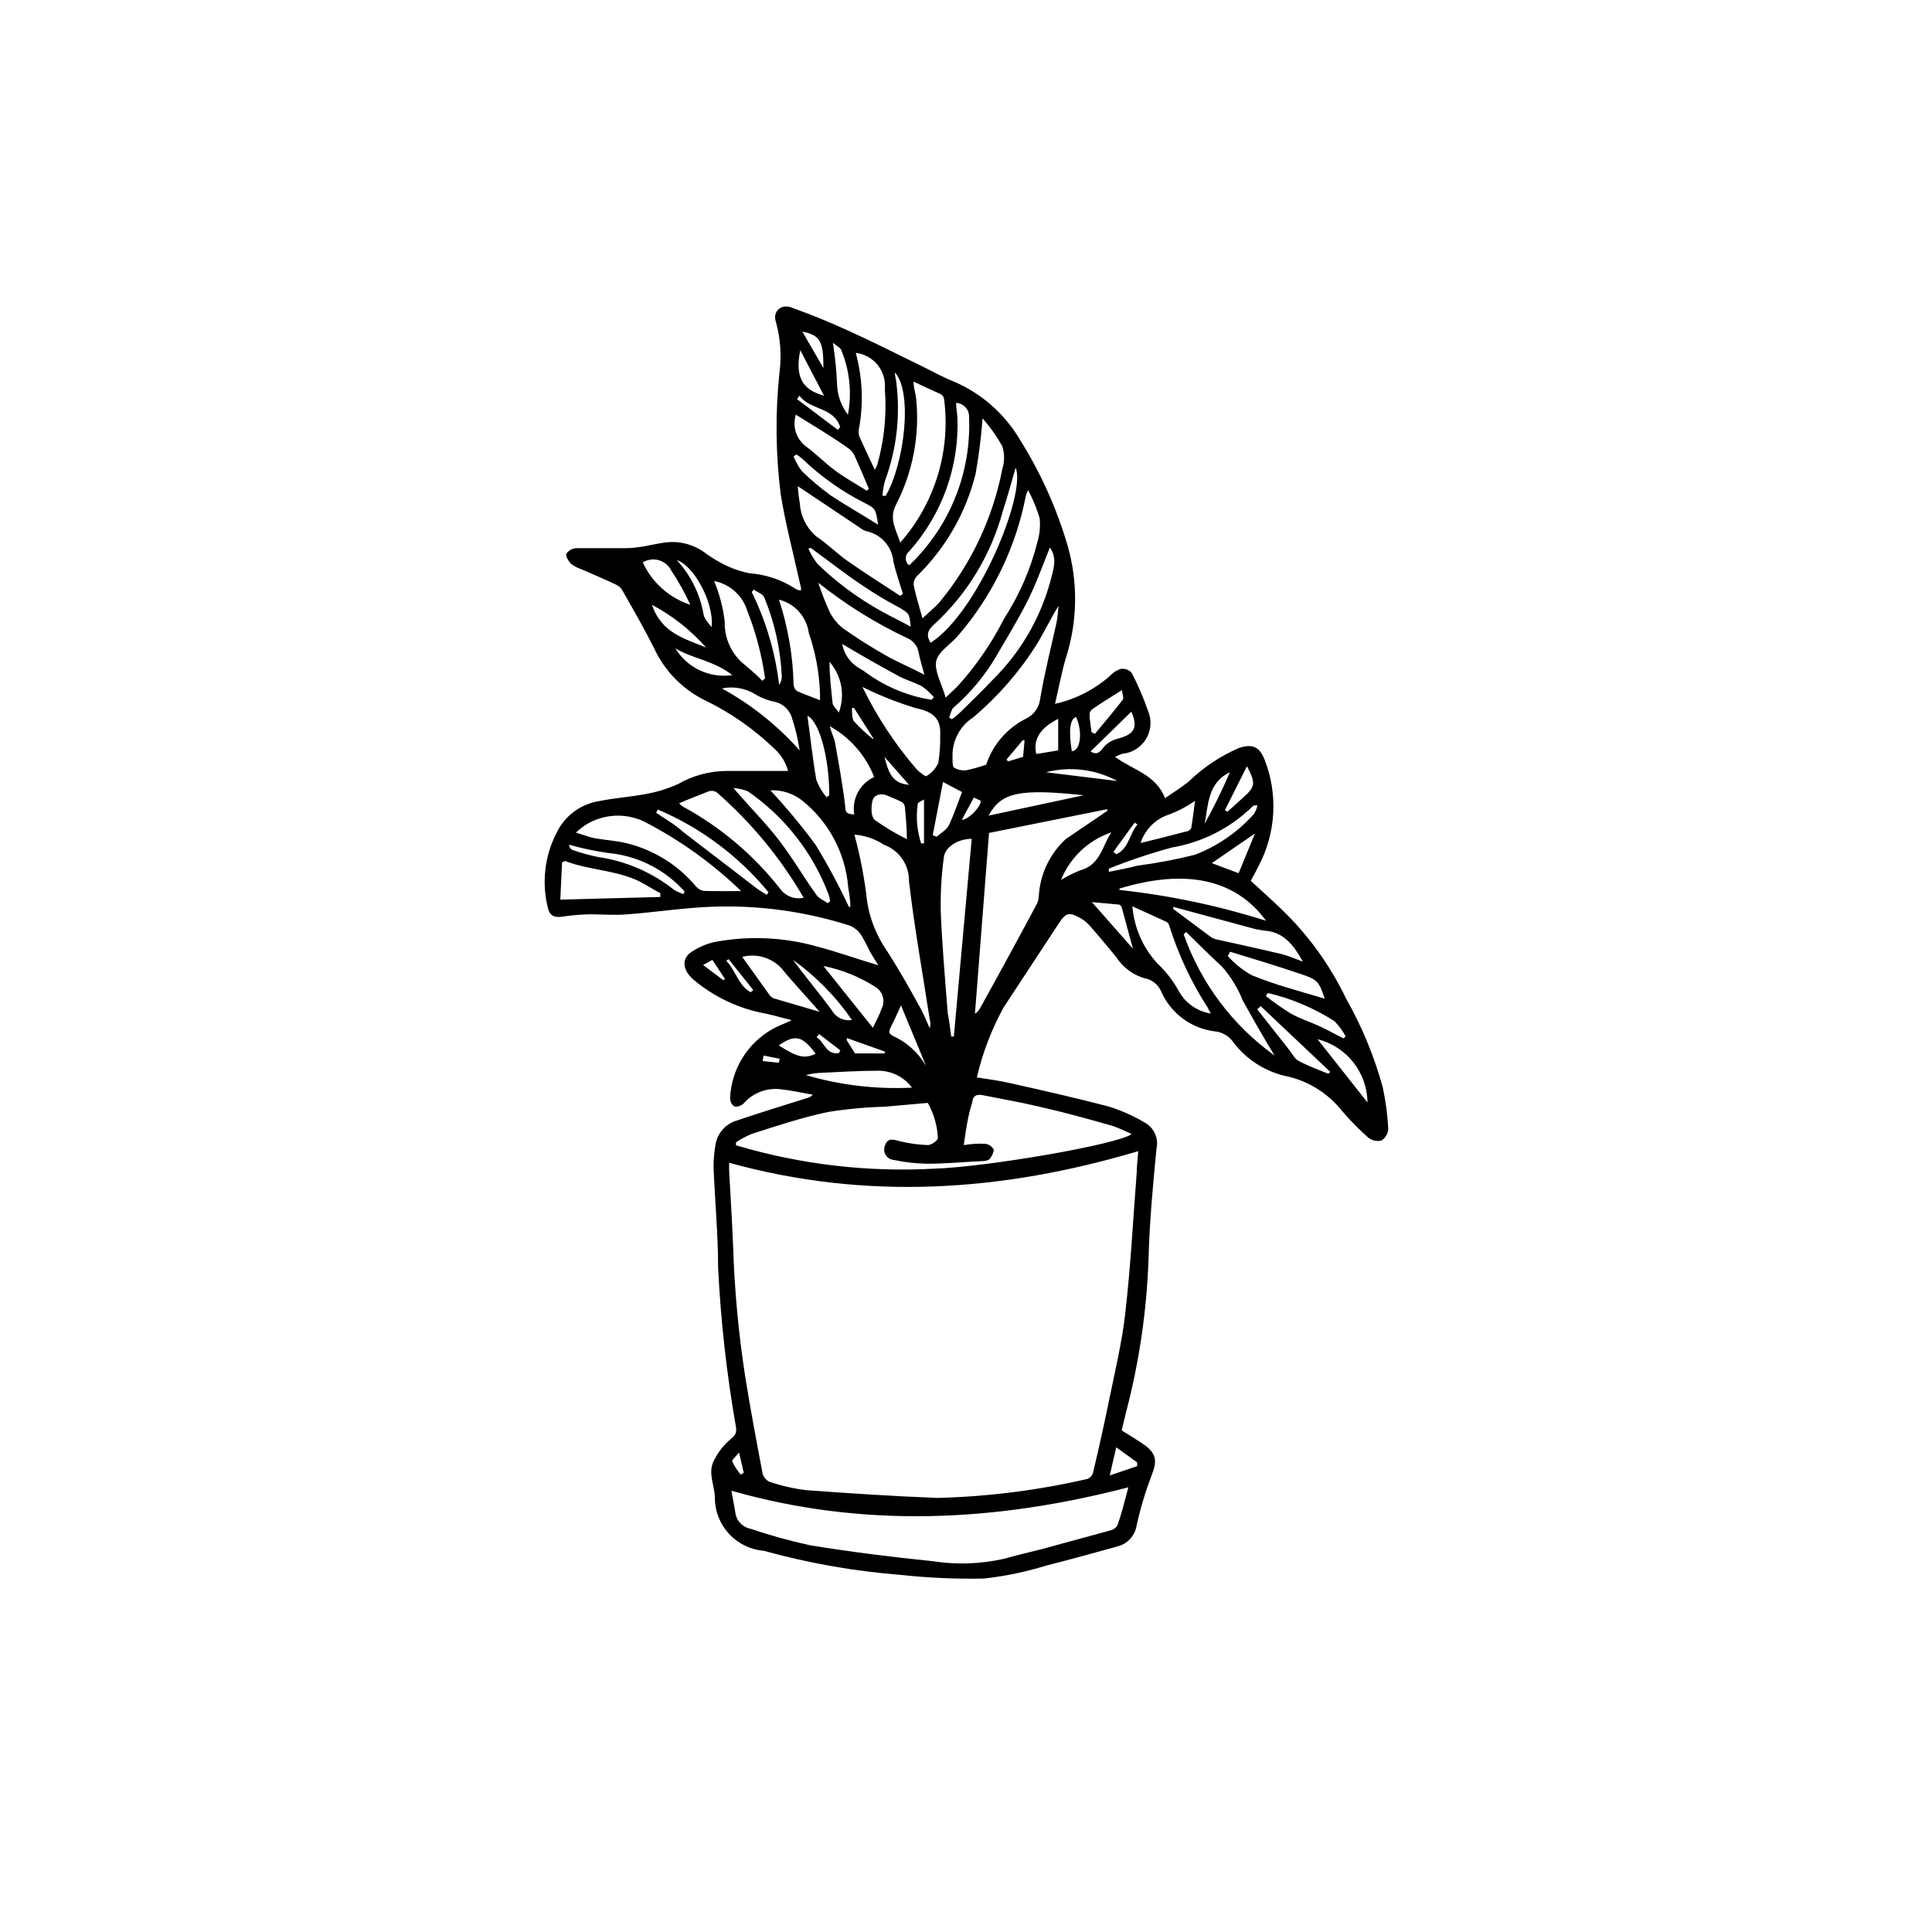 <?xml version="1.0" encoding="UTF-8"?>
<!-- Uploaded to: ICON Repo, www.iconrepo.com, Generator: ICON Repo Mixer Tools -->
<svg fill="#000000" width="800px" height="800px" version="1.1" viewBox="144 144 512 512" xmlns="http://www.w3.org/2000/svg">
 <path d="m439.5 344.58c4.785 3.527 10.781 4.637 13.25 10.934 2.066-1.41 4.231-2.769 6.195-4.332h0.004c3.887-3.777 8.426-6.816 13.398-8.969 3.477-1.109 5.34-0.453 6.75 3.023h0.004c3.629 9.199 3.059 19.523-1.562 28.266-0.656 1.309-1.359 2.621-2.066 3.93 3.527 3.273 7.203 6.449 10.68 10.078v-0.004c5.953 6.262 10.887 13.418 14.613 21.211 4.184 7.375 7.434 15.246 9.672 23.426 0.789 3.633 1.277 7.324 1.461 11.035-0.062 1.262-0.738 2.41-1.812 3.074-1.238 0.301-2.547 0.004-3.527-0.809-2.418-2.148-4.691-4.453-6.801-6.902-3.551-4.539-8.516-7.766-14.109-9.168-6.074-1.148-11.48-4.57-15.113-9.574-1.027-1.266-2.477-2.121-4.082-2.418-3.188-0.297-6.242-1.445-8.836-3.324-2.598-1.879-4.641-4.418-5.926-7.356-0.801-1.848-2.492-3.16-4.481-3.477-3.059-0.922-5.684-2.906-7.406-5.594-2.367-2.871-4.734-5.742-7.203-8.516l-0.004 0.004c-0.684-0.746-1.484-1.375-2.367-1.863-2.973-1.613-3.777-1.359-5.644 1.461l-14.66 22.32v-0.004c-3.176 5.816-5.551 12.035-7.051 18.492 3.125 0.504 5.996 0.855 8.816 1.512 8.715 1.965 17.48 3.93 26.098 6.195 3.328 1.035 6.523 2.453 9.52 4.231 2.484 1.332 3.781 4.152 3.176 6.902-0.957 9.773-1.863 19.598-2.117 29.371-0.48 13.613-2.457 27.129-5.894 40.309-0.453 1.664-0.805 3.375-1.211 5.039 2.016 1.258 4.031 2.469 5.945 3.777 3.324 2.367 3.477 4.434 1.965 8.16h0.004c-1.66 4.344-2.992 8.809-3.981 13.352-0.457 2.648-2.434 4.781-5.039 5.441-6.246 1.715-12.496 3.477-18.742 5.039-5.406 1.672-10.953 2.836-16.574 3.473-7.387 0.16-14.773-0.16-22.117-0.957-12.285-0.969-24.449-3.109-36.324-6.398-7.258-0.598-12.871-6.621-12.949-13.902 0-3.527-2.168-7.004 0-10.48 1-1.914 2.348-3.625 3.981-5.039 1.211-1.008 1.863-1.562 1.613-3.324-2.457-13.977-4.039-28.094-4.738-42.27 0-8.867-0.855-17.734-1.211-26.602h0.004c-0.008-1.992 0.16-3.981 0.504-5.945 0.477-3.059 2.672-5.57 5.641-6.449 6.246-2.117 12.496-4.031 18.742-5.996v0.004c0.551-0.133 1.043-0.43 1.41-0.859-2.871-0.504-5.742-1.16-8.664-1.461-3.621-0.391-7.211 1-9.625 3.731-0.641 0.656-1.555 0.973-2.469 0.855-0.758-0.52-1.195-1.398-1.156-2.316 0.375-7.617 4.637-14.504 11.285-18.238 1.41-0.805 2.973-1.309 5.039-2.316-2.769-0.707-5.039-1.359-7.004-1.762v-0.004c-6.981-1.281-13.508-4.356-18.945-8.918-3.074-2.57-3.324-5.793-0.453-7.508 1.805-1.176 3.801-2.027 5.894-2.516 8.953-1.703 18.176-1.324 26.953 1.105 5.594 1.461 10.984 3.426 16.523 5.039-0.656-1.008-1.461-2.266-2.215-3.578-0.691-1.5-1.465-2.965-2.316-4.383-0.723-1.109-1.758-1.988-2.973-2.519-11.727-3.758-24.016-5.461-36.324-5.035-7.559 0.25-15.113 1.461-22.621 2.016-3.273 0.301-6.602 0-10.078 0l0.004-0.004c-2.379 0.055-4.754 0.254-7.106 0.605-1.914 0.301-3.324 0-3.879-2.016-1.77-6.758-0.98-13.938 2.215-20.152 2.129-4.465 6.305-7.606 11.188-8.414 4.133-0.855 8.414-1.109 12.543-1.914 2.922-0.512 5.766-1.395 8.465-2.617 3.91-2.25 8.336-3.445 12.848-3.477h16.324c-0.617-2.273-1.875-4.324-3.629-5.894-5.481-5.285-11.773-9.66-18.641-12.949-5.84-2.938-10.512-7.769-13.25-13.703-2.519-5.039-5.594-10.379-8.516-15.516-0.41-0.609-0.988-1.082-1.664-1.363-2.973-1.41-6.047-2.719-9.07-4.031h0.004c-0.953-0.316-1.852-0.773-2.672-1.359-0.707-0.707-1.562-2.016-1.309-2.769 0.609-0.883 1.598-1.426 2.672-1.461h13.148c3.477 0 6.902-1.008 10.379-1.512 3.539-0.457 7.125 0.402 10.074 2.418 1.332 1 2.731 1.91 4.184 2.719 2.488 1.434 5.195 2.453 8.008 3.023 4.246 0.301 8.348 1.652 11.941 3.93 0.336 0.246 0.711 0.434 1.109 0.555 0.234 0.027 0.469 0.027 0.703 0 0-0.754-0.25-1.41-0.402-2.117-1.715-7.758-3.777-15.516-5.039-23.375h0.004c-1.34-10.719-1.441-21.555-0.305-32.293 0.574-4.453 0.246-8.977-0.957-13.301-0.957-2.82 1.461-5.039 4.484-3.68 5.039 1.812 9.723 3.727 14.461 5.894 6.801 3.074 13.504 6.449 20.152 9.723 2.621 1.258 5.039 2.672 7.859 3.777v0.004c7.426 3.129 13.645 8.574 17.734 15.516 5.426 8.656 9.648 18.012 12.543 27.812 2.891 9.891 2.731 20.426-0.453 30.227-1.109 3.777-1.812 7.656-2.82 11.941 5.398-1.203 10.406-3.75 14.559-7.406 0.781-0.859 1.77-1.5 2.871-1.863 1.062-0.141 2.129 0.234 2.871 1.008 1.684 3.25 3.133 6.617 4.336 10.074 1.047 2.434 0.855 5.227-0.512 7.492-1.371 2.269-3.75 3.738-6.391 3.945-0.621 0.238-1.227 0.508-1.816 0.805zm-102.27 107.57v2.117c0.352 6.75 0.805 13.504 1.059 20.152v-0.004c0.367 11.578 1.445 23.117 3.227 34.562 1.359 8.516 2.973 17.027 4.586 25.543h-0.004c0.266 0.949 0.926 1.738 1.816 2.168 3.141 1.059 6.383 1.801 9.672 2.215 11.637 0.855 23.227 1.613 34.863 2.066 13.387-0.344 26.703-2.031 39.75-5.039 0.703-0.293 1.238-0.883 1.461-1.613 1.461-6.195 2.871-12.395 4.133-18.641 1.613-7.91 3.527-15.77 4.434-23.781 1.41-12.395 2.066-24.836 3.023-37.281 0-1.664 0.25-3.375 0.402-5.543-36.125 10.734-71.945 13.152-108.42 3.078zm105.8 86c-35.266 9.168-70.23 10.883-105.2 0.906 0.301 1.613 0.656 3.578 1.008 5.543 0.18 2.238 1.824 4.09 4.031 4.531 5.188 1.754 10.469 3.219 15.82 4.383 10.781 1.762 21.715 3.125 32.598 4.231l-0.004 0.004c6.25 0.961 12.625 0.738 18.793-0.656 3.176-0.906 6.449-1.664 9.672-2.469l18.488-5.039h0.004c0.805-0.184 1.5-0.691 1.914-1.41 1.059-2.973 1.863-6.195 2.871-10.023zm-43.629-90.688c1.863-0.312 3.754-0.43 5.641-0.352 0.984 0.102 1.855 0.688 2.32 1.562 0 0.605-0.504 1.762-1.059 2.469-0.543 0.383-1.199 0.578-1.863 0.551-5.039 0.25-9.773 0.707-14.609 0.707h-0.004c-3.031-0.035-6.051-0.371-9.016-1.008-0.906-0.09-1.711-0.613-2.152-1.41-0.441-0.793-0.465-1.754-0.066-2.57 0.754-2.016 2.367-1.359 3.981-0.957 2.41 0.586 4.875 0.922 7.356 1.008 0.906 0 2.672-1.309 2.621-1.863-0.156-3.273-1.07-6.461-2.672-9.32l-11.387 1.008c-5.062 0.137-10.113 0.605-15.113 1.41-6.902 1.461-13.652 3.727-20.152 5.793-1.457 0.609-2.859 1.352-4.18 2.219v0.805c17.027 5.074 34.805 7.172 52.547 6.195 14.105-0.453 48.77-6.449 52.297-9.168h-0.004c-1.637-0.816-3.316-1.539-5.035-2.168-6.348-1.812-12.746-3.578-19.195-5.039-5.039-1.211-10.078-2.066-15.113-3.074-1.664-0.352-2.719 0-2.922 2.016-1.16 3.531-1.613 7.106-2.219 11.188zm38.039-88.57v-0.453l-31.34 6.297-3.727 47.914c0.609-0.375 1.098-0.918 1.41-1.562 5.106-9.203 10.145-18.457 15.113-27.762v0.004c0.223-0.602 0.359-1.23 0.402-1.867 0.328-5.777 2.894-11.199 7.156-15.113 3.777-2.57 7.305-4.938 10.98-7.457zm-67.008 6.297c1.387 5.148 2.43 10.383 3.121 15.672 0.488 5.43 2.383 10.637 5.492 15.113 3.223 5.039 6.098 10.078 9.02 15.469 0.906 1.664 1.562 3.426 2.316 5.039v-0.004c0.246-0.77 0.246-1.598 0-2.367-1.863-12.191-4.082-24.383-5.492-36.625v-0.004c0.062-4.297-2.606-8.16-6.648-9.621-2.332-1.547-5.019-2.465-7.809-2.672zm24.184-36.324 3.074-2.922h-0.004c4.93-5.402 9.098-11.457 12.395-17.984 4.062-6.266 7.062-13.16 8.867-20.406 0.605-2.039 0.793-4.18 0.555-6.297-0.773-2.543-1.785-5.004-3.023-7.356-0.258 0.445-0.461 0.918-0.605 1.41-2.637 13.691-8.801 26.453-17.883 37.031-1.965 2.367-5.391 4.332-5.894 6.902-0.504 2.57 1.512 6.144 2.519 9.621zm9.773-74.008c-0.359 4.965-0.98 9.91-1.867 14.812-2.516 10.078-7.742 19.277-15.113 26.602-0.777 0.633-1.254 1.566-1.309 2.566 0.555 2.922 1.461 5.742 2.367 9.02 1.664-1.562 3.223-2.82 4.535-4.281 8.398-10.184 14.113-22.309 16.625-35.27 0.617-1.965 0.617-4.074 0-6.043-1.484-2.644-3.238-5.129-5.238-7.406zm0.957 91.793c1.746-5.258 5.492-9.621 10.43-12.141 2.144-0.969 3.621-3 3.879-5.34 1.16-6.801 2.871-13.551 4.332-20.152 0.301-1.461 0.352-2.973 0.555-4.484-2.215 3.527-3.879 7.152-5.945 10.48v-0.004c-4.559 7.176-10.184 13.613-16.676 19.098-3.547 2.281-5.633 6.262-5.492 10.477v0.754c0 0.25 0 1.863 0.352 2.066v0.004c0.941 0.566 2.031 0.828 3.125 0.754 1.844-0.383 3.66-0.887 5.441-1.512zm-19.246-101.52c0 1.664 0.555 3.125 0.707 4.586l-0.004-0.004c0.957 9.656-0.898 19.387-5.34 28.012-1.965 3.828 0 6.551 1.109 10.078 9.152-10.387 13.391-24.207 11.637-37.938-0.059-0.547-0.352-1.043-0.805-1.359-2.367-1.059-4.734-2.168-7.305-3.375zm-3.527 56.781 0.707-0.555c-0.855-2.82-1.863-5.644-2.519-8.516-0.34-3.977-3.25-7.254-7.156-8.062-0.645-0.199-1.246-0.523-1.762-0.957l-16.426-10.984c0.102 1.539 0.285 3.07 0.555 4.586 0.207 3.371 1.77 6.516 4.332 8.715 2.973 1.965 5.492 4.586 8.414 6.602 4.535 3.172 9.223 6.144 13.855 9.168zm-42.168 78.238c-7.707-7.461-16.488-13.727-26.047-18.59-4.766-2.121-10.258-1.82-14.762 0.805-1.062 0.66-2.059 1.418-2.973 2.269 1.965 0.605 3.426 1.211 5.039 1.512 2.82 0.504 5.793 0.656 8.566 1.359h-0.004c7.141 1.777 13.527 5.785 18.238 11.434 0.52 0.609 1.23 1.016 2.016 1.16 3.324 0.102 6.652 0.051 9.926 0.051zm55.418 38.543h0.957l4.734-52.395c-3.777 0-7.152 2.266-7.406 5.039l0.004-0.004c-0.621 4.66-0.891 9.355-0.809 14.055 0.352 9.07 1.16 18.086 1.863 27.105 0.406 2.117 0.656 4.133 0.91 6.199zm-23.277-92.652c3.84 7.883 8.684 15.23 14.41 21.867 0.754 0.754 2.266 1.965 2.57 1.762 1.379-0.801 2.473-2.019 3.125-3.477 0.398-2.379 0.566-4.793 0.504-7.203 0.301-4.586-1.863-6.348-6.348-7.305h-0.004c-4.902-1.469-9.676-3.359-14.258-5.644zm-48.566 30.832c0.254 0.301 0.543 0.574 0.859 0.809 10.16 5.488 19.066 13.039 26.145 22.168 1.449 1.766 3.769 2.562 5.996 2.062-6.106-10.523-13.898-19.969-23.074-27.961-0.617-0.383-1.375-0.477-2.066-0.25-2.367 0.957-5.086 1.965-7.859 3.172zm36.879-58.441c0.84 2.57 1.816 5.094 2.922 7.559 0.844 1.742 2.066 3.273 3.578 4.484 3.715 2.633 7.566 5.07 11.539 7.305 3.125 1.762 6.449 3.125 10.078 5.039-0.656-2.519-1.211-4.133-1.512-5.844l-0.004-0.004c-0.273-1.738-1.441-3.211-3.074-3.879-8.383-3.961-16.277-8.879-23.527-14.66zm-68.367 83.984 26.5-0.707v-1.008c-1.309-0.754-2.621-1.41-3.879-2.215-6.551-3.981-14.41-3.629-21.312-6.297 0 0-0.301 0-0.855 0.402zm151.6 1.762v0.004c0.465 5.629 2.785 10.945 6.602 15.113 2.219 2.082 4.106 4.496 5.59 7.156 1.734 3.297 4.93 5.578 8.617 6.144-0.453-0.805-0.707-1.211-0.906-1.664h-0.004c-4.293-6.676-7.684-13.891-10.074-21.461-0.082-0.473-0.355-0.891-0.754-1.16zm-73.305-146.66c1.758 6.453 2.07 13.215 0.906 19.801-0.203 0.723-0.203 1.492 0 2.215 1.258 2.922 2.672 5.793 4.133 8.969 0.25-0.418 0.469-0.859 0.652-1.309 1.867-6.547 2.547-13.371 2.016-20.152 0.445-4.742-2.977-8.969-7.707-9.523zm24.738 96.629 0.754 0.453v0.004c0.656-0.461 1.277-0.969 1.863-1.512 3.023-2.973 6.098-5.894 8.969-8.969 7.172-7.078 12.379-15.898 15.113-25.594 0.754-3.125 2.215-6.398 0-9.422-2.016 5.039-3.828 10.078-6.144 14.609-2.316 4.535-5.289 9.422-8.012 14.105v0.004c-3.027 5.18-6.894 9.828-11.438 13.754-0.551 0.555-0.703 1.711-1.105 2.57zm86.25 89.578c-3.074-5.039-5.945-10.078-8.465-14.66h0.004c-1.285-3.223-3.109-6.203-5.394-8.816-3.273-3.023-6.398-6.144-9.574-9.27l-0.656 0.656h0.004c4.555 12.91 12.961 24.113 24.082 32.09zm-135.73-99.301 0.707-0.656v0.004c-0.848-6.113-2.422-12.098-4.688-17.836-1.23-4.086-4.625-7.152-8.816-7.961 1.445 3.461 2.394 7.106 2.824 10.832-0.113 4.066 1.539 7.981 4.531 10.73 1.715 1.461 3.629 3.023 5.441 4.887zm94.617 55.418v0.004c13.188 1.426 26.199 4.16 38.844 8.16-8.062-11.082-21.363-13.855-38.844-8.516zm-90.234-76.93c2.41 7.289 3.719 14.895 3.883 22.57 0.051 0.66 0.379 1.262 0.906 1.664 1.914 0.855 3.93 1.562 6.098 2.418v-1.715h-0.004c-0.176-5.492-1.18-10.926-2.973-16.121-0.574-4.285-3.711-7.777-7.91-8.816zm18.539 81.414h0.402c0-1.812-0.352-3.629-0.605-5.391h0.004c-0.777-8.988-5.223-17.262-12.293-22.871-2.375-1.828-5.32-2.754-8.312-2.621 4.262 4.594 8.266 9.422 11.992 14.461 3.231 5.312 6.176 10.793 8.816 16.422zm85.949 0 0.004 0.555c3.375 2.519 6.75 5.039 10.078 7.508h-0.004c0.637 0.367 1.34 0.609 2.066 0.707 5.492 1.211 10.984 2.418 16.473 3.727 1.863 0.453 3.629 1.258 5.742 2.016-2.469-4.383-5.039-7.809-10.078-8.211h0.008c-1.23-0.133-2.441-0.371-3.629-0.707zm-81.211-110.28 0.555-0.504c-1.16-2.719-2.266-5.441-3.527-8.16v-0.004c-0.297-0.926-0.855-1.75-1.613-2.367-4.383-3.172-9.418-6.094-14.207-9.117-0.98 3.059 0.07 6.41 2.621 8.363 2.672 1.965 5.039 4.383 7.656 6.348 2.621 1.965 5.644 3.625 8.516 5.441zm23.68-23.227c0 1.512 0.301 2.719 0.352 3.981 0.449 12.957-4.117 25.59-12.746 35.266-0.555 0.422-0.898 1.062-0.945 1.758-0.051 0.695 0.203 1.375 0.695 1.871 0.301 0 0.555 0 0.707-0.402h-0.004c0.637-0.539 1.227-1.129 1.766-1.766 9.266-9.988 14.16-23.262 13.602-36.879 0.07-0.969-0.254-1.926-0.898-2.656-0.645-0.73-1.555-1.172-2.527-1.223zm-34.008 132.55 0.605-0.555v0.004c-0.066-0.566-0.184-1.121-0.352-1.664-4.172-11.137-11.664-20.723-21.465-27.457-1.203-0.488-2.481-0.777-3.777-0.855 4.281 5.039 8.414 9.117 11.992 13.754 3.578 4.637 6.75 10.078 10.078 14.711 0.754 0.906 1.961 1.359 2.918 2.062zm49.777-115.42c-1.109 3.828-2.168 7.758-3.426 11.586v0.004c-3.078 11.418-9.309 21.738-17.988 29.773-1.965 1.664-2.367 3.074-1.109 5.039 12.75-8.262 25.395-39.75 22.523-46.402zm-37.484 81.969c-2.238-5.703-6.387-10.457-11.738-13.449 0.301 1.562 1.109 2.922 1.359 4.332 1.008 5.691 2.066 11.336 2.719 17.078 0 1.863 0.957 1.812 2.367 1.965h0.004c-0.676-4.121 1.492-8.184 5.289-9.926zm62.172 24.285v0.855c2.57-0.555 5.039-0.957 7.707-1.664v0.004c5.09-0.664 10.137-1.625 15.113-2.871 6.016-2.309 11.387-6.023 15.668-10.832 0.422-0.703 0.73-1.469 0.91-2.269-0.855 0-1.16 0-1.359 0.352h-0.004c-5.856 5.695-13.309 9.473-21.359 10.832-5.66 1.547-11.23 3.414-16.676 5.594zm-76.629 37.938c-3.578-4.133-6.953-7.656-10.078-11.488-2.644-2.867-6.652-4.047-10.43-3.07l7.203 10.078 0.004-0.004c0.27 0.406 0.652 0.723 1.105 0.906zm133.86-3.477c-1.562-4.535-1.812-5.039-6.398-6.551-6.195-2.117-12.445-3.981-18.691-5.894l-0.605 1.16c1.812 2.008 3.941 3.707 6.297 5.039 6.297 2.617 12.895 4.281 19.395 6.246zm-119.76 7.707c0.855-1.762 1.715-3.273 2.316-5.039v0.004c1.035-2.004 0.383-4.469-1.512-5.695-4.234-2.742-8.953-4.66-13.906-5.641zm-40.004-89.93c7.762 4.254 14.73 9.809 20.605 16.426-0.418-2.84-1.074-5.637-1.965-8.363-0.574-2.297-2.414-4.062-4.734-4.535-1.875-0.387-3.668-1.102-5.289-2.117-2.602-1.512-5.668-2.012-8.617-1.41zm50.383 105.8c-2.109-2.832-5.438-4.496-8.969-4.484-5.34 0-10.629 0.352-15.973 0.605-1.07 0.086-2.133 0.273-3.172 0.555 9.102 2.672 18.586 3.797 28.062 3.324zm-26.906-143.08-0.555 0.301h0.004c0.656 1.387 1.449 2.703 2.367 3.93 5.129 4.984 10.91 9.254 17.18 12.699 2.418 1.359 5.039 2.57 7.559 3.981-0.352-3.629-0.453-3.477-2.973-5.039h-0.004c-3.332-1.742-6.562-3.676-9.672-5.793-4.734-3.125-9.27-6.754-13.906-10.078zm32.094 40.305 0.605-0.707v0.004c-0.91-1.059-1.941-2.004-3.074-2.824-2.016-1.109-4.332-1.715-6.348-2.82-5.039-2.719-10.078-5.594-14.863-8.465 0.477 2.719 2.141 5.082 4.535 6.449 1.258 0.656 2.316 1.613 3.527 2.367 4.727 3.078 10.047 5.121 15.617 5.996zm-14.156-46.301c-0.656-4.383-0.656-4.383-3.828-5.996-5.918-3.027-11.363-6.894-16.172-11.484-0.52-0.465-1.078-0.887-1.664-1.262l-0.754 0.555c0.551 1.34 1.262 2.609 2.113 3.781 2.371 2.336 4.914 4.488 7.609 6.445 3.981 2.672 8.211 5.039 12.695 7.859zm7.609 83.332c0-3.375-0.301-5.894-0.504-8.465-0.047-0.543-0.301-1.051-0.707-1.41-1.309-0.707-2.719-1.211-4.082-1.812-1.359-0.605-3.426-0.352-3.828 1.41-0.402 1.762-0.402 4.031 0.555 5.039v-0.004c2.715 1.938 5.578 3.656 8.562 5.141zm61.969 0.906c4.18-1.008 8.16-2.016 12.141-3.074 0.504 0 1.16-0.555 1.258-0.957 0.402-2.316 0.656-4.637 1.008-7.152-2.078 1.461-4.328 2.664-6.699 3.574-3.633 1.109-6.504 3.906-7.711 7.508zm-40.305-7.254 25.191-5.391c-17.082-1.816-21.816-0.758-25.145 5.289zm-87.715-1.512-0.402 0.754c2.367 1.613 5.039 3.125 7.106 5.039 6.602 5.039 13.148 10.078 19.699 15.113 0.805 0.605 1.715 1.059 2.519 1.613l0.453-0.707h-0.004c-7.867-9.555-17.926-17.074-29.32-21.914zm161.67 48.617-0.504 0.707v-0.004c2.144 1.688 4.383 3.25 6.699 4.688 2.367 1.309 5.039 2.168 7.457 3.273 2.418 1.109 4.281 2.215 6.449 3.273l0.555-0.555v0.004c-0.797-1.477-1.797-2.836-2.973-4.031-5.418-3.453-11.379-5.977-17.633-7.457zm-1.863 3.375-0.906 0.855 8.461 10.73c0.805 1.059 1.461 2.418 2.57 2.973 2.469 1.309 5.039 2.266 7.809 3.375l0.504-0.504zm-100.21-135.22h0.855c5.039-8.816 7.152-27.609 2.418-32.695 0 0.957 0.301 1.664 0.352 2.418 1.148 8.77 0.164 17.688-2.871 25.996-0.434 1.387-0.688 2.828-0.754 4.281zm-63.531 17.633c2.449 5.336 7.012 9.41 12.594 11.234-1.441-3.148-3.125-6.18-5.039-9.066-0.668-1.336-1.867-2.332-3.301-2.742-1.438-0.41-2.981-0.203-4.254 0.574zm10.73 87.965 0.352-0.707v0.004c-0.359-0.445-0.746-0.863-1.156-1.262-5.078-5.106-11.777-8.277-18.945-8.969-3.555-0.496-7.074-1.234-10.527-2.215 0.02 0.574 0.348 1.09 0.855 1.359 2.25 0.809 4.559 1.449 6.902 1.914 7.356 1.074 14.293 4.082 20.102 8.719 0.832 0.473 1.711 0.859 2.621 1.156zm100.11-3.828c1.613-0.969 3.297-1.809 5.039-2.519 5.441-1.41 5.894-6.602 8.312-10.078v0.004c-6.074 2.047-10.949 6.648-13.352 12.594zm-62.168-21.914 0.754-0.504c0-10.328-2.769-19.699-5.793-21.059 0.754 5.441 1.359 11.285 2.367 17.027 0.637 1.645 1.539 3.176 2.672 4.535zm28.164 10.078 1.059 0.402c1.109-1.008 2.57-1.762 3.176-2.973 1.359-2.769 2.316-5.742 3.527-8.867l-5.039-2.672zm101.97 54.055 13.25 16.777c-0.039-3.867-1.363-7.613-3.762-10.648-2.398-3.039-5.734-5.191-9.488-6.129zm-124.44-165.5c1.09-5.797 0.461-11.789-1.812-17.23-0.402-0.656-1.258-1.059-2.168-1.812 0.59 3.719 0.957 7.469 1.109 11.234 0.137 2.832 1.141 5.559 2.871 7.809zm-24.938 46.352-0.555 0.656v-0.004c3.801 7.723 6.254 16.039 7.254 24.586 0.5-0.668 0.75-1.484 0.707-2.316-0.34-7.203-1.926-14.297-4.688-20.957-0.504-0.91-1.914-1.312-2.719-1.965zm38.996 110.18c-0.957 2.117-1.715 3.828-2.57 5.492s-0.656 2.066 0.656 2.719c3.594 1.676 6.582 4.422 8.562 7.859zm58.543-83.535c-2.922 1.863-5.391 3.324-7.809 5.039h-0.004c-0.453 0.305-0.734 0.812-0.754 1.359 0 1.613 0.352 3.176 0.504 4.734l0.906 0.453c2.519-3.023 5.039-5.996 7.406-9.07 0.301-0.5-0.152-1.559-0.25-2.516zm35.266 37.988-11.438 7.859 7.106 2.672zm-32.344 30.531c-0.906-3.273-1.914-7.055-2.922-10.781 0-0.352-0.453-0.855-0.754-0.906l-7.203-0.656zm-74.465 18.895c-4.238-6.18-9.523-11.566-15.617-15.922 3.375 4.586 7.004 8.867 10.328 13.402 1.043 1.883 3.168 2.894 5.289 2.519zm54.664-71.441v-8.363c-5.039 2.519-6.699 5.742-5.793 9.32zm-93.305-27.258c-4.066-4.609-8.93-8.449-14.359-11.336 2.621 7.66 8.816 8.969 14.359 11.336zm6.953 7.305c-5.039-3.93-10.578-4.332-15.113-7.106l-0.004 0.004c1.543 2.539 3.801 4.566 6.488 5.828s5.688 1.707 8.629 1.273zm105.8 9.621-10.883 10.629c1.258 0.707 2.168 0.707 3.273-0.906v0.004c0.969-1.223 2.312-2.09 3.828-2.469 4.535-1.16 5.594-2.973 3.68-7.254zm-111.29-22.367c0.656-6.398-4.637-16.223-9.219-17.734h-0.004c3.719 4.051 6.188 9.09 7.106 14.512 0.254 1.207 1.41 2.367 2.117 3.223zm136.03 48.516 0.656 0.453 4.18-3.777c3.223-2.922 3.375-3.68 1.008-8.312zm-106.25-109.83-6.297-12.043c-1.41 7.004 0.453 10.48 6.297 12.043zm100.76 113.66c2.5-4.5 4.769-9.125 6.801-13.855-5.992 2.871-5.691 8.766-6.75 13.957zm-41.965-13.855 18.941 2.316c-5.797-3.129-12.562-3.957-18.941-2.316zm-70.785 72.398c5.039 3.176 6.75 3.578 9.773 2.215-3.477-4.785-5.492-5.238-9.773-2.215zm89.426 106.5-1.715 7.457 7.254-2.469v-1.008zm-75.977-208.17c0 3.93 0.453 7.406 0.805 10.832 0 0.805 0.957 1.562 1.664 2.621v-0.004c1.699-4.598 0.754-9.758-2.469-13.449zm6.75 103.79h7.91v-0.504l-10.078-3.578v0.605zm-4.535-165.25 0.605-0.754c-1.715-5.391-8.012-4.434-10.781-8.312l-0.656 0.906zm61.969 85.145c2.316 0 2.973-5.039 1.16-9.07-1.609 0.504-2.016 3.625-1.156 8.918zm-65.797-101.52c0-7.203-0.906-8.715-5.594-9.672zm25.945 125.95h0.707v-11.641c-0.605 0.402-1.613 0.754-1.664 1.16h0.004c-0.52 3.586-0.191 7.242 0.957 10.68zm13.906-12.141-3.176 5.894c1.715 0 5.039-3.375 5.039-5.039zm8.664-10.078 0.402 0.504 3.984-1.211 0.402-4.383h-0.504zm28.316 24.484 0.805 0.605c3.375-1.562 3.426-5.441 5.594-7.859l-0.754-0.504zm-68.719-38.137h-0.555c0 1.16 0 2.621 0.453 3.426 1.551 1.711 3.234 3.293 5.039 4.734h0.25zm-33.25 66.555-0.605 0.453c2.469 2.519 3.176 6.5 6.449 8.312l0.707-0.555zm47.809-46.203-6.496-7.406c1.008 3.832 1.863 7.055 6.496 7.406zm-18.59 71.09 0.402-0.707-5.644-4.332-0.656 0.855c2.121 1.262 2.473 4.738 5.898 4.184zm-30.582-19.297 0.402-0.352-3.324-5.039-2.469 1.359zm4.586 130.99 0.805-0.453-1.258-5.391c-0.906 1.16-1.965 2.016-1.812 2.367 0.609 1.262 1.367 2.445 2.266 3.523zm10.078-109.12 0.25-1.059-4.281-0.855-0.254 1.457z"/>
</svg>
